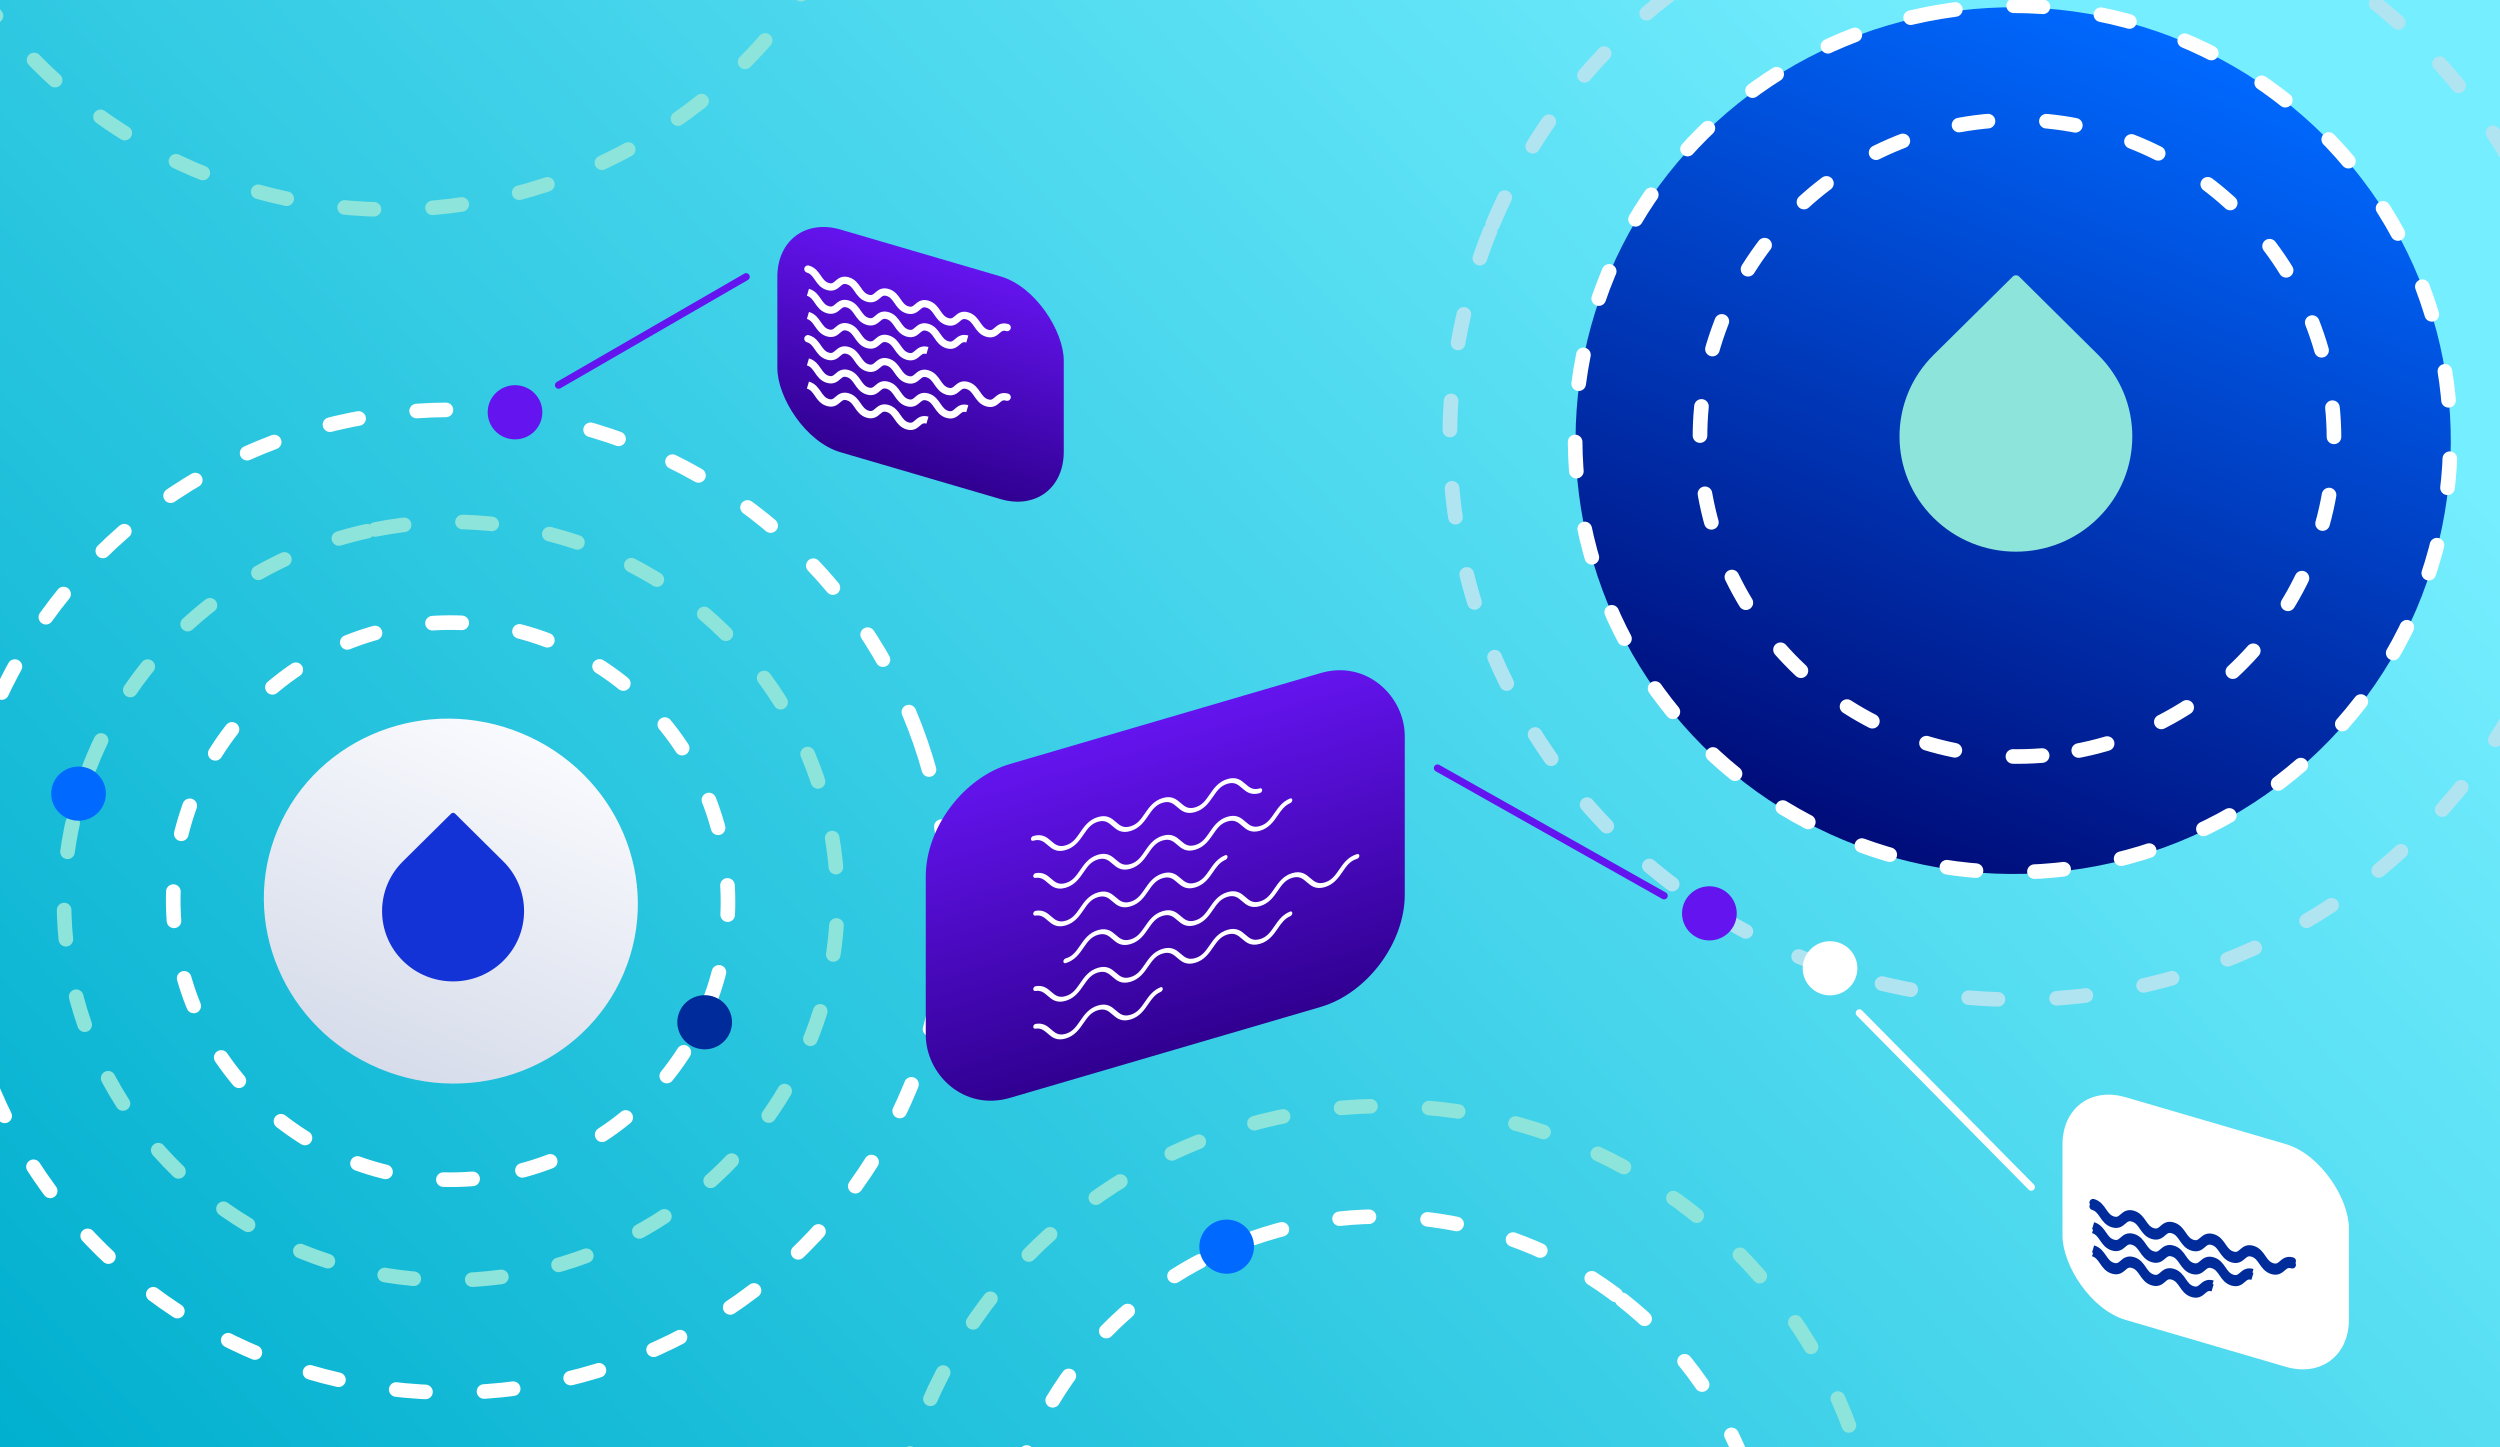 <?xml version="1.0" encoding="utf-8"?>
<svg xmlns="http://www.w3.org/2000/svg" fill="none" height="198" viewBox="0 0 342 198" width="342">
<g clip-path="url(#clip0_1203_16429)">
<rect fill="url(#paint0_linear_1203_16429)" height="198" width="342"/>
<ellipse cx="25.613" cy="24.909" fill="url(#paint1_linear_1203_16429)" rx="25.613" ry="24.909" transform="matrix(0.923 0.386 -0.392 0.92 47.8 90.468)"/>
<ellipse cx="59.762" cy="59.358" fill="url(#paint2_linear_1203_16429)" rx="59.762" ry="59.358" transform="matrix(0.923 0.386 -0.392 0.92 243.511 -17.399)"/>
<path d="M55.112 131.439C51.32 127.682 51.322 121.592 55.115 117.837L61.715 111.304C61.864 111.157 62.105 111.157 62.254 111.304L68.85 117.84C72.642 121.597 72.641 127.687 68.847 131.442C65.053 135.197 58.904 135.196 55.112 131.439Z" fill="#1433D6"/>
<path d="M264.514 70.849C258.298 64.689 258.3 54.705 264.52 48.548L275.34 37.838C275.584 37.596 275.98 37.596 276.224 37.838L287.039 48.553C293.256 54.713 293.253 64.698 287.033 70.854C280.813 77.011 270.731 77.008 264.514 70.849Z" fill="#8CE4DA"/>
<ellipse cx="38.104" cy="37.938" rx="38.104" ry="37.938" stroke="white" stroke-dasharray="4 8" stroke-linecap="round" stroke-width="2" transform="matrix(0.079 0.997 -0.997 0.078 96.457 82.33)"/>
<ellipse cx="43.548" cy="43.358" rx="43.548" ry="43.358" stroke="white" stroke-dasharray="4 8" stroke-linecap="round" stroke-width="2" transform="matrix(0.079 0.997 -0.997 0.078 315.713 13.142)"/>
<ellipse cx="67.796" cy="67.277" rx="67.796" ry="67.277" stroke="white" stroke-dasharray="4 8" stroke-linecap="round" stroke-width="2" transform="matrix(0.947 -0.322 0.328 0.945 -24.581 81.542)"/>
<ellipse cx="67.694" cy="67.381" rx="67.694" ry="67.381" stroke="#8CE4DA" stroke-dasharray="4 8" stroke-linecap="round" stroke-width="2" transform="matrix(0.861 0.508 -0.516 0.857 165.825 126.378)"/>
<ellipse cx="67.694" cy="67.381" rx="67.694" ry="67.381" stroke="#8CE4DA" stroke-dasharray="4 8" stroke-linecap="round" stroke-width="2" transform="matrix(0.861 0.508 -0.516 0.857 29.954 -130.67)"/>
<ellipse cx="77.451" cy="76.918" rx="77.451" ry="76.918" stroke="#B1E4F1" stroke-dasharray="4 8" stroke-linecap="round" stroke-width="2" transform="matrix(-0.926 -0.378 0.385 -0.923 318.034 160.23)"/>
<ellipse cx="51.881" cy="52.883" rx="51.881" ry="52.883" stroke="#8CE4DA" stroke-dasharray="4 8" stroke-linecap="round" stroke-width="2" transform="matrix(-0.199 -0.98 0.981 -0.195 20.102 184.429)"/>
<ellipse cx="52.057" cy="52.706" rx="52.057" ry="52.706" stroke="white" stroke-dasharray="4 8" stroke-linecap="round" stroke-width="2" transform="matrix(0.625 -0.781 0.787 0.617 115.381 226.619)"/>
<ellipse cx="59.292" cy="59.827" rx="59.292" ry="59.827" stroke="white" stroke-dasharray="4 8" stroke-linecap="round" stroke-width="2" transform="matrix(-0.199 -0.98 0.981 -0.195 228.45 129.826)"/>
<ellipse cx="3.712" cy="3.733" fill="#002C9B" rx="3.712" ry="3.733" transform="matrix(0.464 0.886 -0.89 0.457 97.999 134.851)"/>
<ellipse cx="3.716" cy="3.729" fill="#0069FF" rx="3.716" ry="3.729" transform="matrix(-0.567 -0.824 0.829 -0.559 9.759 113.717)"/>
<ellipse cx="3.707" cy="3.738" fill="#0069FF" rx="3.707" ry="3.738" transform="matrix(0.27 -0.963 0.964 0.265 163.206 173.122)"/>
<ellipse cx="3.741" cy="3.704" fill="#6414EE" rx="3.741" ry="3.704" transform="matrix(-1 0.008 -0.008 -1 237.615 128.622)"/>
<ellipse cx="3.741" cy="3.704" fill="white" rx="3.741" ry="3.704" transform="matrix(-1 0.008 -0.008 -1 254.12 136.137)"/>
<path d="M76.416 52.683L102.066 37.866" stroke="#6414EE" stroke-linecap="round"/>
<path d="M196.65 105.073L227.644 122.537" stroke="#6414EE" stroke-linecap="round"/>
<path d="M254.362 138.575L277.875 162.389" stroke="white" stroke-linecap="round"/>
<path d="M72.865 54.26C74.058 55.579 73.946 57.606 72.614 58.789C71.281 59.971 69.234 59.859 68.041 58.541C66.848 57.222 66.96 55.195 68.292 54.013C69.624 52.83 71.672 52.942 72.865 54.26Z" fill="#6414EE" stroke="#6414EE"/>
<rect fill="white" height="30.465" rx="9" transform="matrix(0.96 0.281 0 1 282.15 147.572)" width="40.815"/>
<g filter="url(#filter0_d_1203_16429)">
<path d="M286.333 155.51C287.695 155.909 287.697 157.495 289.058 157.895C290.42 158.294 290.422 156.709 291.784 157.108C293.145 157.508 293.147 159.094 294.509 159.494C295.871 159.893 295.872 158.308 297.234 158.707C298.596 159.107 298.598 160.693 299.96 161.093C301.321 161.492 301.323 159.907 302.685 160.306C304.047 160.706 304.048 162.292 305.41 162.692C306.772 163.091 306.774 161.506 308.136 161.905C309.497 162.305 309.499 163.891 310.861 164.29C312.223 164.69 312.224 163.105 313.586 163.504" stroke="#002C9B" stroke-linecap="round"/>
<path d="M286.333 158.681C287.695 159.081 287.697 160.667 289.058 161.066C290.42 161.466 290.422 159.881 291.784 160.28C293.145 160.68 293.147 162.266 294.509 162.665C295.871 163.065 295.872 161.479 297.234 161.879C298.596 162.278 298.598 163.865 299.96 164.264C301.321 164.664 301.323 163.078 302.685 163.478C304.047 163.877 304.048 165.464 305.41 165.863C306.772 166.263 306.774 164.677 308.136 165.077" stroke="#002C9B"/>
<path d="M286.333 161.853C287.695 162.252 287.697 163.839 289.058 164.238C290.42 164.638 290.422 163.052 291.784 163.452C293.145 163.851 293.147 165.438 294.509 165.837C295.871 166.237 295.872 164.651 297.234 165.051C298.596 165.45 298.598 167.037 299.96 167.436C301.321 167.835 301.323 166.25 302.685 166.65" stroke="#002C9B"/>
</g>
<g filter="url(#filter1_d_1203_16429)">
<rect fill="url(#paint3_linear_1203_16429)" height="30.465" rx="9" transform="matrix(0.96 0.281 0 1 106.341 19.873)" width="40.815"/>
<path d="M110.524 27.811C111.886 28.21 111.888 29.797 113.25 30.196C114.612 30.596 114.613 29.01 115.975 29.41C117.337 29.809 117.339 31.396 118.7 31.795C120.062 32.195 120.064 30.609 121.426 31.009C122.787 31.408 122.789 32.995 124.151 33.394C125.513 33.794 125.514 32.208 126.876 32.608C128.238 33.007 128.24 34.593 129.602 34.993C130.963 35.392 130.965 33.807 132.327 34.207C133.689 34.606 133.69 36.192 135.052 36.592C136.414 36.991 136.416 35.406 137.778 35.806" stroke="white" stroke-linecap="round"/>
<path d="M110.524 30.983C111.886 31.382 111.888 32.968 113.25 33.368C114.612 33.767 114.613 32.182 115.975 32.581C117.337 32.981 117.339 34.567 118.7 34.967C120.062 35.366 120.064 33.781 121.426 34.18C122.787 34.58 122.789 36.166 124.151 36.566C125.513 36.965 125.514 35.38 126.876 35.779C128.238 36.179 128.24 37.765 129.602 38.164C130.963 38.564 130.965 36.979 132.327 37.378" stroke="white"/>
<path d="M110.524 34.154C111.886 34.554 111.888 36.14 113.25 36.54C114.612 36.939 114.613 35.354 115.975 35.753C117.337 36.153 117.339 37.739 118.7 38.139C120.062 38.538 120.064 36.953 121.426 37.352C122.787 37.752 122.789 39.338 124.151 39.737C125.513 40.137 125.514 38.551 126.876 38.951" stroke="white"/>
<path d="M110.524 37.337C111.886 37.736 111.888 39.322 113.25 39.722C114.612 40.121 114.613 38.536 115.975 38.935C117.337 39.335 117.339 40.921 118.7 41.321C120.062 41.72 120.064 40.135 121.426 40.534C122.787 40.934 122.789 42.52 124.151 42.919C125.513 43.319 125.514 41.734 126.876 42.133C128.238 42.533 128.24 44.119 129.602 44.518C130.963 44.918 130.965 43.333 132.327 43.732C133.689 44.132 133.69 45.718 135.052 46.117C136.414 46.517 136.416 44.931 137.778 45.331" stroke="white" stroke-linecap="round"/>
<path d="M110.524 40.508C111.886 40.907 111.888 42.494 113.25 42.893C114.612 43.293 114.613 41.707 115.975 42.107C117.337 42.506 117.339 44.093 118.7 44.492C120.062 44.892 120.064 43.306 121.426 43.706C122.787 44.105 122.789 45.692 124.151 46.091C125.513 46.49 125.514 44.905 126.876 45.305C128.238 45.704 128.24 47.291 129.602 47.69C130.963 48.089 130.965 46.504 132.327 46.904" stroke="white"/>
<path d="M110.524 43.68C111.886 44.079 111.888 45.666 113.25 46.065C114.612 46.465 114.613 44.879 115.975 45.279C117.337 45.678 117.339 47.264 118.7 47.664C120.062 48.063 120.064 46.478 121.426 46.878C122.787 47.277 122.789 48.863 124.151 49.263C125.513 49.662 125.514 48.077 126.876 48.477" stroke="white"/>
</g>
<path d="M286.333 165.035C287.695 165.435 287.697 167.021 289.058 167.42C290.42 167.82 290.422 166.234 291.784 166.634C293.145 167.033 293.147 168.62 294.509 169.019C295.871 169.419 295.872 167.833 297.234 168.233C298.596 168.632 298.598 170.219 299.96 170.618C301.321 171.018 301.323 169.432 302.685 169.832C304.047 170.231 304.048 171.817 305.41 172.217C306.772 172.616 306.774 171.031 308.136 171.431C309.497 171.83 309.499 173.416 310.861 173.816C312.223 174.215 312.224 172.63 313.586 173.03" stroke="#002C9B" stroke-linecap="round"/>
<path d="M286.333 168.207C287.695 168.606 287.697 170.192 289.058 170.592C290.42 170.991 290.422 169.406 291.784 169.805C293.145 170.205 293.147 171.791 294.509 172.191C295.871 172.59 295.872 171.005 297.234 171.404C298.596 171.804 298.598 173.39 299.96 173.79C301.321 174.189 301.323 172.604 302.685 173.003C304.047 173.403 304.048 174.989 305.41 175.389C306.772 175.788 306.774 174.203 308.136 174.602" stroke="#002C9B"/>
<path d="M286.333 171.378C287.695 171.778 287.697 173.364 289.058 173.764C290.42 174.163 290.422 172.578 291.784 172.977C293.145 173.377 293.147 174.963 294.509 175.363C295.871 175.762 295.872 174.177 297.234 174.576C298.596 174.976 298.598 176.562 299.96 176.961C301.321 177.361 301.323 175.776 302.685 176.175" stroke="#002C9B"/>
<g filter="url(#filter2_d_1203_16429)">
<rect fill="url(#paint4_linear_1203_16429)" height="45.675" rx="12" transform="matrix(0.96 -0.281 0 1 126.646 98.885)" width="68.257"/>
<path clip-rule="evenodd" d="M148.211 120.665C147.663 121.464 147.025 122.392 145.778 122.758C145.606 122.809 145.466 122.706 145.466 122.528C145.466 122.35 145.606 122.164 145.778 122.114C146.732 121.834 147.203 121.163 147.76 120.352C147.765 120.344 147.77 120.337 147.775 120.329C148.323 119.531 148.961 118.602 150.208 118.236C151.456 117.87 152.093 118.425 152.641 118.902L152.657 118.915C153.213 119.399 153.684 119.795 154.639 119.515C155.593 119.235 156.064 118.563 156.621 117.752L156.636 117.73C157.184 116.932 157.822 116.003 159.069 115.637C160.316 115.271 160.954 115.826 161.502 116.302L161.518 116.316C162.074 116.8 162.545 117.195 163.499 116.915C164.454 116.635 164.925 115.964 165.481 115.153L165.497 115.131C166.045 114.332 166.682 113.404 167.93 113.038C169.177 112.672 169.815 113.226 170.363 113.703L170.378 113.717C170.935 114.201 171.406 114.596 172.36 114.316C173.315 114.036 173.785 113.365 174.342 112.554L174.358 112.531C174.906 111.733 175.543 110.804 176.791 110.438C178.038 110.073 178.676 110.627 179.224 111.104L179.239 111.117C179.796 111.602 180.266 111.997 181.221 111.717C182.176 111.437 182.646 110.766 183.203 109.955L183.219 109.932C183.767 109.134 184.404 108.205 185.651 107.839C185.824 107.789 185.963 107.892 185.963 108.07C185.963 108.248 185.824 108.433 185.651 108.484C184.697 108.764 184.226 109.435 183.67 110.246L183.654 110.269C183.106 111.067 182.468 111.995 181.221 112.361C179.974 112.727 179.336 112.173 178.788 111.696L178.773 111.682C178.216 111.198 177.745 110.803 176.791 111.083C175.836 111.363 175.365 112.034 174.809 112.845L174.793 112.868C174.245 113.666 173.608 114.595 172.36 114.961C171.113 115.326 170.475 114.772 169.927 114.295L169.912 114.282C169.355 113.797 168.884 113.402 167.93 113.682C166.975 113.962 166.505 114.633 165.948 115.444L165.932 115.467C165.384 116.265 164.747 117.194 163.499 117.56C162.252 117.926 161.615 117.371 161.067 116.894L161.051 116.881C160.494 116.397 160.024 116.001 159.069 116.281C158.114 116.561 157.644 117.233 157.087 118.044L157.072 118.066C156.524 118.864 155.886 119.793 154.639 120.159C153.391 120.525 152.754 119.97 152.206 119.494L152.19 119.48C151.633 118.996 151.163 118.601 150.208 118.881C149.254 119.161 148.783 119.832 148.226 120.643C148.221 120.65 148.216 120.658 148.211 120.665Z" fill="white" fill-rule="evenodd"/>
<path clip-rule="evenodd" d="M143.33 127.235C142.836 126.806 142.411 126.447 141.656 126.566C141.487 126.592 141.348 126.492 141.348 126.314C141.348 126.136 141.487 125.949 141.656 125.917C142.704 125.721 143.28 126.221 143.781 126.657C143.786 126.662 143.791 126.666 143.796 126.671C144.353 127.155 144.823 127.55 145.778 127.27C146.733 126.99 147.203 126.319 147.76 125.508L147.776 125.485C148.324 124.687 148.961 123.758 150.208 123.392C151.456 123.026 152.093 123.581 152.641 124.058L152.657 124.071C153.214 124.556 153.684 124.951 154.639 124.671C155.593 124.391 156.064 123.719 156.621 122.909L156.636 122.886C157.184 122.088 157.822 121.159 159.069 120.793C160.317 120.427 160.954 120.982 161.502 121.459L161.518 121.472C162.075 121.956 162.545 122.352 163.5 122.071C164.454 121.791 164.925 121.12 165.482 120.309L165.497 120.287C166.045 119.488 166.683 118.56 167.93 118.194C169.177 117.828 169.815 118.383 170.363 118.859L170.379 118.873C170.935 119.357 171.406 119.752 172.36 119.472C173.315 119.192 173.786 118.521 174.342 117.71L174.358 117.687C174.859 116.958 175.434 116.119 176.482 115.701C176.652 115.633 176.791 115.739 176.791 115.917C176.791 116.095 176.652 116.277 176.482 116.35C175.728 116.674 175.302 117.283 174.809 118.001L174.793 118.024C174.245 118.822 173.608 119.751 172.36 120.117C171.113 120.483 170.476 119.928 169.928 119.451L169.912 119.438C169.355 118.954 168.885 118.558 167.93 118.838C166.975 119.118 166.505 119.79 165.948 120.6L165.933 120.623C165.385 121.421 164.747 122.35 163.5 122.716C162.252 123.082 161.615 122.527 161.067 122.051L161.051 122.037C160.494 121.553 160.024 121.158 159.069 121.438C158.115 121.718 157.644 122.389 157.087 123.2L157.072 123.222C156.524 124.021 155.886 124.949 154.639 125.315C153.392 125.681 152.754 125.126 152.206 124.65L152.19 124.636C151.634 124.152 151.163 123.757 150.208 124.037C149.254 124.317 148.783 124.988 148.227 125.799L148.211 125.822C147.663 126.62 147.025 127.549 145.778 127.914C144.531 128.28 143.893 127.726 143.345 127.249C143.34 127.244 143.335 127.24 143.33 127.235Z" fill="white" fill-rule="evenodd"/>
<path clip-rule="evenodd" d="M143.33 132.391C142.836 131.962 142.411 131.603 141.656 131.722C141.487 131.748 141.348 131.648 141.348 131.47C141.348 131.292 141.487 131.105 141.656 131.073C142.704 130.876 143.28 131.377 143.781 131.813C143.786 131.817 143.791 131.822 143.796 131.826C144.353 132.311 144.823 132.706 145.778 132.426C146.733 132.146 147.203 131.474 147.76 130.664L147.776 130.641C148.324 129.843 148.961 128.914 150.208 128.548C151.456 128.182 152.093 128.737 152.641 129.214L152.657 129.227C153.214 129.711 153.684 130.107 154.639 129.826C155.593 129.546 156.064 128.875 156.621 128.064L156.636 128.042C157.137 127.312 157.713 126.474 158.761 126.055C158.93 125.988 159.069 126.093 159.069 126.271C159.069 126.449 158.93 126.631 158.761 126.704C158.006 127.028 157.581 127.637 157.087 128.355L157.072 128.378C156.524 129.176 155.886 130.105 154.639 130.471C153.392 130.837 152.754 130.282 152.206 129.806L152.19 129.792C151.634 129.308 151.163 128.913 150.208 129.193C149.254 129.473 148.783 130.144 148.227 130.955L148.211 130.977C147.663 131.776 147.025 132.704 145.778 133.07C144.531 133.436 143.893 132.882 143.345 132.405C143.34 132.4 143.335 132.396 143.33 132.391Z" fill="white" fill-rule="evenodd"/>
<path clip-rule="evenodd" d="M141.033 105.782C141.033 105.604 141.173 105.418 141.345 105.368C142.593 105.002 143.23 105.557 143.778 106.033C143.783 106.038 143.789 106.042 143.794 106.047C144.35 106.531 144.821 106.926 145.776 106.646C146.73 106.366 147.201 105.695 147.758 104.884L147.773 104.861C148.321 104.063 148.959 103.135 150.206 102.769C151.453 102.403 152.091 102.957 152.639 103.434L152.654 103.448C153.211 103.932 153.682 104.327 154.636 104.047C155.591 103.767 156.062 103.096 156.618 102.285L156.634 102.262C157.182 101.464 157.819 100.535 159.067 100.169C160.314 99.803 160.952 100.358 161.5 100.835L161.515 100.848C162.072 101.333 162.543 101.728 163.497 101.448C164.452 101.168 164.922 100.496 165.479 99.686L165.495 99.663C166.043 98.865 166.68 97.936 167.928 97.57C169.175 97.204 169.813 97.759 170.361 98.236L170.376 98.249C170.933 98.733 171.403 99.129 172.358 98.849C172.53 98.798 172.67 98.901 172.67 99.079C172.67 99.257 172.53 99.442 172.358 99.493C171.111 99.859 170.473 99.304 169.925 98.828L169.91 98.814C169.353 98.33 168.882 97.935 167.928 98.215C166.973 98.495 166.502 99.166 165.946 99.977L165.93 99.999C165.382 100.798 164.745 101.726 163.497 102.092C162.25 102.458 161.612 101.903 161.064 101.427L161.049 101.413C160.492 100.929 160.021 100.534 159.067 100.814C158.112 101.094 157.642 101.765 157.085 102.576L157.069 102.599C156.521 103.397 155.884 104.326 154.636 104.691C153.389 105.057 152.752 104.503 152.203 104.026L152.188 104.012C151.631 103.528 151.161 103.133 150.206 103.413C149.251 103.693 148.781 104.364 148.224 105.175L148.209 105.198C147.661 105.996 147.023 106.925 145.776 107.291C144.528 107.657 143.891 107.102 143.343 106.625C143.337 106.621 143.332 106.616 143.327 106.612C142.77 106.127 142.3 105.732 141.345 106.012C141.173 106.063 141.033 105.96 141.033 105.782Z" fill="white" fill-rule="evenodd"/>
<path clip-rule="evenodd" d="M143.329 111.768C142.835 111.338 142.41 110.979 141.655 111.098C141.486 111.124 141.347 111.024 141.347 110.846C141.347 110.668 141.486 110.481 141.655 110.449C142.703 110.253 143.279 110.753 143.78 111.189C143.785 111.194 143.79 111.198 143.795 111.203C144.352 111.687 144.822 112.082 145.777 111.802C146.732 111.522 147.202 110.851 147.759 110.04L147.775 110.017C148.323 109.219 148.96 108.29 150.207 107.924C151.455 107.559 152.092 108.113 152.64 108.59L152.656 108.603C153.213 109.088 153.683 109.483 154.638 109.203C155.593 108.923 156.063 108.252 156.62 107.441L156.635 107.418C157.183 106.62 157.821 105.691 159.068 105.325C160.316 104.959 160.953 105.514 161.501 105.991L161.517 106.004C162.074 106.488 162.544 106.884 163.499 106.604C164.453 106.324 164.924 105.652 165.481 104.841L165.496 104.819C166.044 104.021 166.682 103.092 167.929 102.726C169.176 102.36 169.814 102.915 170.362 103.391L170.378 103.405C170.934 103.889 171.405 104.284 172.359 104.004C173.314 103.724 173.785 103.053 174.341 102.242L174.357 102.22C174.858 101.49 175.433 100.651 176.481 100.233C176.651 100.165 176.79 100.271 176.79 100.449C176.79 100.627 176.651 100.809 176.481 100.882C175.727 101.206 175.301 101.815 174.808 102.533L174.792 102.556C174.244 103.354 173.607 104.283 172.359 104.649C171.112 105.015 170.475 104.46 169.927 103.983L169.911 103.97C169.354 103.486 168.884 103.09 167.929 103.37C166.974 103.65 166.504 104.322 165.947 105.133L165.932 105.155C165.384 105.953 164.746 106.882 163.499 107.248C162.251 107.614 161.614 107.059 161.066 106.583L161.05 106.569C160.493 106.085 160.023 105.69 159.068 105.97C158.114 106.25 157.643 106.921 157.086 107.732L157.071 107.754C156.523 108.553 155.885 109.481 154.638 109.847C153.391 110.213 152.753 109.659 152.205 109.182L152.189 109.168C151.633 108.684 151.162 108.289 150.207 108.569C149.253 108.849 148.782 109.52 148.226 110.331L148.21 110.354C147.662 111.152 147.024 112.081 145.777 112.447C144.53 112.812 143.892 112.258 143.344 111.781C143.339 111.777 143.334 111.772 143.329 111.768Z" fill="white" fill-rule="evenodd"/>
<path clip-rule="evenodd" d="M143.329 116.924C142.835 116.495 142.41 116.135 141.655 116.254C141.486 116.28 141.347 116.18 141.347 116.002C141.347 115.824 141.486 115.637 141.655 115.605C142.703 115.409 143.279 115.909 143.78 116.345C143.785 116.35 143.79 116.354 143.795 116.359C144.352 116.843 144.822 117.238 145.777 116.958C146.732 116.678 147.202 116.007 147.759 115.196L147.775 115.173C148.323 114.375 148.96 113.446 150.207 113.08C151.455 112.715 152.092 113.269 152.64 113.746L152.656 113.759C153.213 114.244 153.683 114.639 154.638 114.359C155.593 114.079 156.063 113.408 156.62 112.597L156.635 112.574C157.183 111.776 157.821 110.847 159.068 110.481C160.316 110.115 160.953 110.67 161.501 111.147L161.517 111.16C162.074 111.644 162.544 112.04 163.499 111.76C164.453 111.48 164.924 110.808 165.481 109.997L165.496 109.975C165.997 109.245 166.573 108.407 167.62 107.988C167.79 107.921 167.929 108.026 167.929 108.204C167.929 108.382 167.79 108.564 167.621 108.637C166.866 108.961 166.44 109.57 165.947 110.289L165.932 110.311C165.384 111.109 164.746 112.038 163.499 112.404C162.251 112.77 161.614 112.215 161.066 111.739L161.05 111.725C160.493 111.241 160.023 110.846 159.068 111.126C158.114 111.406 157.643 112.077 157.086 112.888L157.071 112.911C156.523 113.709 155.885 114.637 154.638 115.003C153.391 115.369 152.753 114.815 152.205 114.338L152.189 114.324C151.633 113.84 151.162 113.445 150.207 113.725C149.253 114.005 148.782 114.676 148.226 115.487L148.21 115.51C147.662 116.308 147.024 117.237 145.777 117.603C144.53 117.968 143.892 117.414 143.344 116.937C143.339 116.933 143.334 116.928 143.329 116.924Z" fill="white" fill-rule="evenodd"/>
</g>
</g>
<defs>
<filter color-interpolation-filters="sRGB" filterUnits="userSpaceOnUse" height="61.03" id="filter0_d_1203_16429" width="76.212" x="261.854" y="139.99">
<feFlood flood-opacity="0" result="BackgroundImageFix"/>
<feColorMatrix in="SourceAlpha" result="hardAlpha" type="matrix" values="0 0 0 0 0 0 0 0 0 0 0 0 0 0 0 0 0 0 127 0"/>
<feOffset dy="9"/>
<feGaussianBlur stdDeviation="12"/>
<feColorMatrix type="matrix" values="0 0 0 0 0 0 0 0 0 0.047 0 0 0 0 0.165 0 0 0 0.2 0"/>
<feBlend in2="BackgroundImageFix" mode="normal" result="effect1_dropShadow_1203_16429"/>
<feBlend in="SourceGraphic" in2="effect1_dropShadow_1203_16429" mode="normal" result="shape"/>
</filter>
<filter color-interpolation-filters="sRGB" filterUnits="userSpaceOnUse" height="85.591" id="filter1_d_1203_16429" width="87.164" x="82.341" y="7.054">
<feFlood flood-opacity="0" result="BackgroundImageFix"/>
<feColorMatrix in="SourceAlpha" result="hardAlpha" type="matrix" values="0 0 0 0 0 0 0 0 0 0 0 0 0 0 0 0 0 0 127 0"/>
<feOffset dy="9"/>
<feGaussianBlur stdDeviation="12"/>
<feColorMatrix type="matrix" values="0 0 0 0 0 0 0 0 0 0.047 0 0 0 0 0.165 0 0 0 0.2 0"/>
<feBlend in2="BackgroundImageFix" mode="normal" result="effect1_dropShadow_1203_16429"/>
<feBlend in="SourceGraphic" in2="effect1_dropShadow_1203_16429" mode="normal" result="shape"/>
</filter>
<filter color-interpolation-filters="sRGB" filterUnits="userSpaceOnUse" height="107.071" id="filter2_d_1203_16429" width="113.497" x="102.646" y="67.58">
<feFlood flood-opacity="0" result="BackgroundImageFix"/>
<feColorMatrix in="SourceAlpha" result="hardAlpha" type="matrix" values="0 0 0 0 0 0 0 0 0 0 0 0 0 0 0 0 0 0 127 0"/>
<feOffset dy="9"/>
<feGaussianBlur stdDeviation="12"/>
<feColorMatrix type="matrix" values="0 0 0 0 0 0 0 0 0 0.047 0 0 0 0 0.165 0 0 0 0.2 0"/>
<feBlend in2="BackgroundImageFix" mode="normal" result="effect1_dropShadow_1203_16429"/>
<feBlend in="SourceGraphic" in2="effect1_dropShadow_1203_16429" mode="normal" result="shape"/>
</filter>
<linearGradient gradientUnits="userSpaceOnUse" id="paint0_linear_1203_16429" x1="263.295" x2="15.236" y1="-13.834" y2="216.852">
<stop stop-color="#75EEFF"/>
<stop offset="1" stop-color="#00AFCE"/>
</linearGradient>
<linearGradient gradientUnits="userSpaceOnUse" id="paint1_linear_1203_16429" x1="25.613" x2="25.613" y1="0" y2="49.818">
<stop stop-color="#F9FAFE"/>
<stop offset="1" stop-color="#D6DCEA"/>
</linearGradient>
<linearGradient gradientUnits="userSpaceOnUse" id="paint2_linear_1203_16429" x1="59.762" x2="59.762" y1="0" y2="118.715">
<stop stop-color="#0069FF"/>
<stop offset="1" stop-color="#000C79"/>
</linearGradient>
<linearGradient gradientUnits="userSpaceOnUse" id="paint3_linear_1203_16429" x1="20.407" x2="20.407" y1="0" y2="30.465">
<stop stop-color="#6414EE"/>
<stop offset="1" stop-color="#300091"/>
</linearGradient>
<linearGradient gradientUnits="userSpaceOnUse" id="paint4_linear_1203_16429" x1="34.128" x2="34.128" y1="0" y2="45.675">
<stop stop-color="#6414EE"/>
<stop offset="1" stop-color="#300091"/>
</linearGradient>
<clipPath id="clip0_1203_16429">
<rect fill="white" height="198" width="342"/>
</clipPath>
</defs>
</svg>